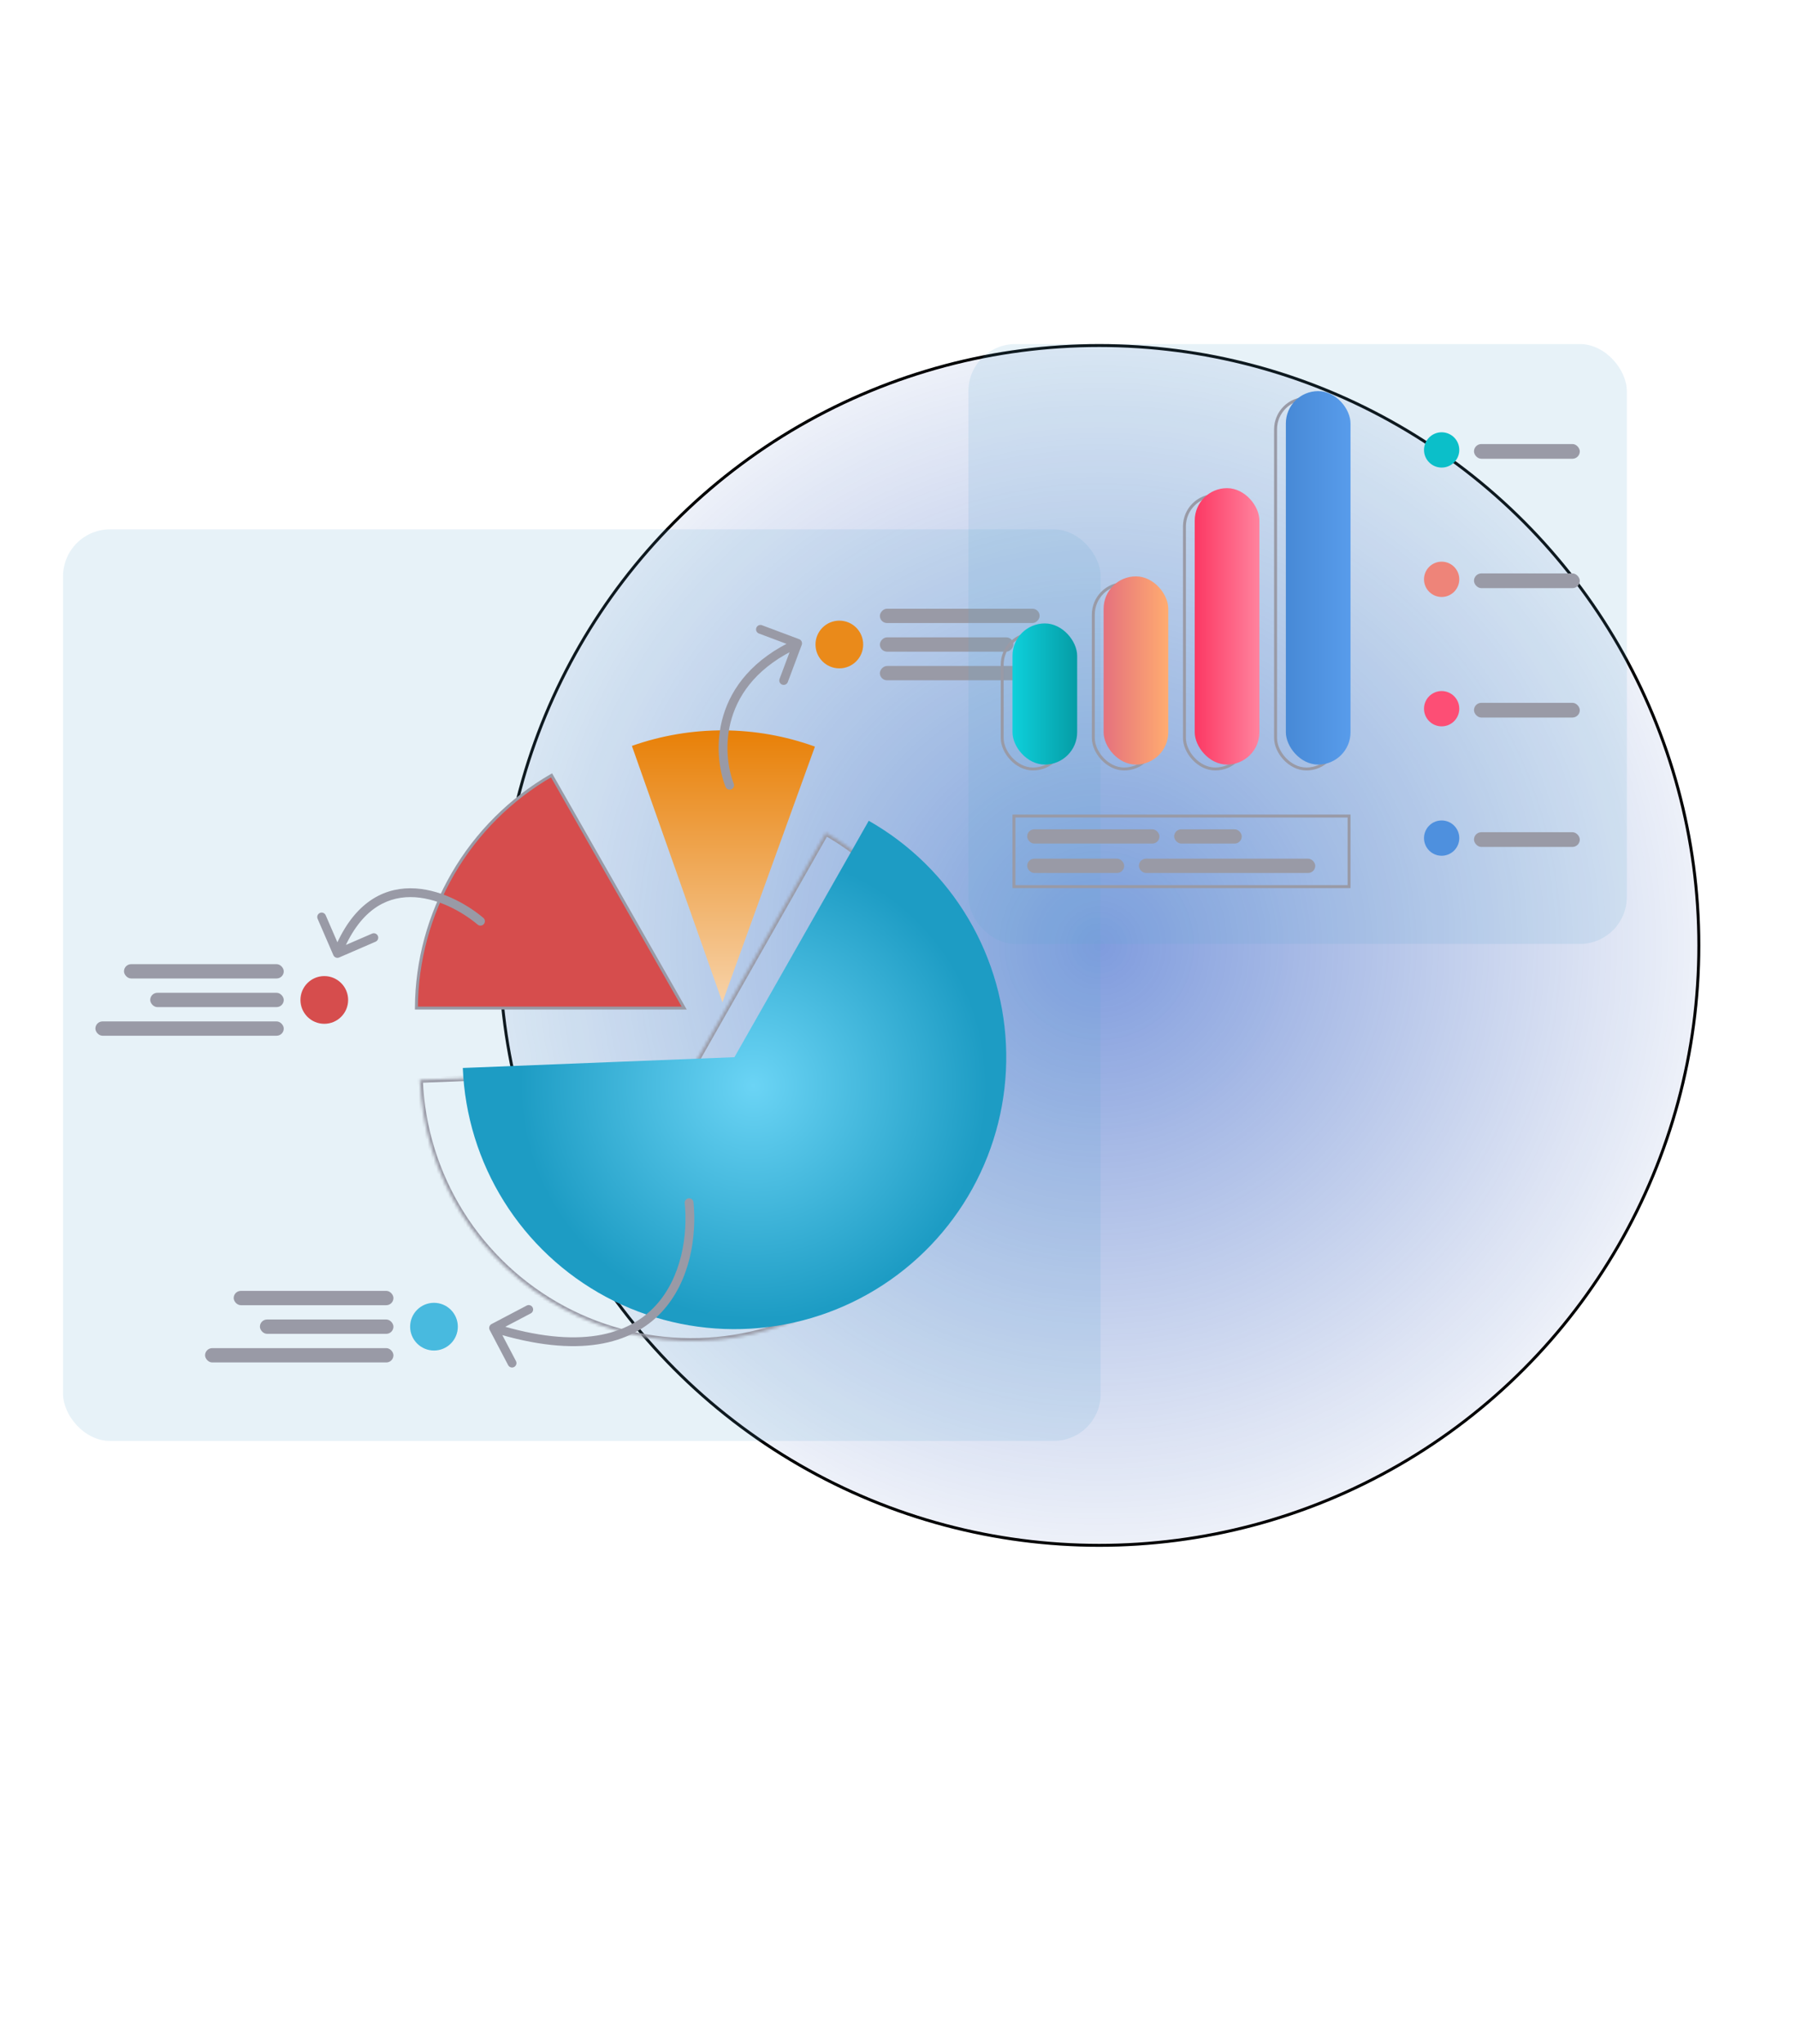 <svg width="611" height="695" viewBox="0 0 611 695" fill="none" xmlns="http://www.w3.org/2000/svg">
<g filter="url(#filter0_f_36_544)">
<circle cx="373.949" cy="321.5" r="204.5" fill="url(#paint0_radial_36_544)" fill-opacity="0.5"/>
<circle cx="373.949" cy="321.5" r="204" stroke="black"/>
</g>
<g filter="url(#filter1_b_36_544)">
<rect x="21.449" y="180" width="353" height="310" rx="16" fill="#61A9D1" fill-opacity="0.15"/>
</g>
<mask id="path-4-inside-1_36_544" fill="white">
<path d="M280.946 283.165C294.947 291.122 306.628 302.598 314.831 316.457C323.034 330.315 327.476 346.076 327.717 362.178C327.959 378.281 323.99 394.168 316.206 408.265C308.421 422.363 297.09 434.184 283.333 442.557C269.577 450.931 253.872 455.566 237.774 456.006C221.675 456.445 205.741 452.673 191.548 445.062C177.356 437.452 165.396 426.267 156.854 412.615C148.312 398.962 143.483 383.316 142.846 367.224L235.251 363.563L280.946 283.165Z"/>
</mask>
<path d="M280.946 283.165C294.947 291.122 306.628 302.598 314.831 316.457C323.034 330.315 327.476 346.076 327.717 362.178C327.959 378.281 323.99 394.168 316.206 408.265C308.421 422.363 297.09 434.184 283.333 442.557C269.577 450.931 253.872 455.566 237.774 456.006C221.675 456.445 205.741 452.673 191.548 445.062C177.356 437.452 165.396 426.267 156.854 412.615C148.312 398.962 143.483 383.316 142.846 367.224L235.251 363.563L280.946 283.165Z" stroke="#999AA6" stroke-width="2" mask="url(#path-4-inside-1_36_544)"/>
<g filter="url(#filter2_ii_36_544)">
<path d="M295.548 279.108C309.549 287.066 321.229 298.542 329.432 312.4C337.636 326.259 342.078 342.019 342.319 358.122C342.56 374.224 338.592 390.111 330.807 404.209C323.023 418.307 311.691 430.127 297.935 438.501C284.178 446.874 268.474 451.51 252.375 451.949C236.277 452.389 220.343 448.616 206.15 441.006C191.957 433.395 179.998 422.21 171.456 408.558C162.914 394.906 158.085 379.259 157.447 363.167L249.852 359.506L295.548 279.108Z" fill="url(#paint1_radial_36_544)"/>
</g>
<g filter="url(#filter3_ii_36_544)">
<path d="M214.971 253.65C235.131 246.53 257.136 246.615 277.24 253.891L245.768 340.848L214.971 253.65Z" fill="url(#paint2_linear_36_544)"/>
</g>
<path d="M141.652 342.806C141.739 326.75 146.028 310.993 154.096 297.105C162.164 283.216 173.727 271.685 187.631 263.656L232.767 342.806L141.652 342.806Z" fill="#D64D4D" stroke="#999AA6"/>
<path d="M162.494 314.414C163.127 314.948 164.074 314.866 164.607 314.232C165.14 313.598 165.059 312.652 164.425 312.119L162.494 314.414ZM113.411 324.814C113.74 325.574 114.623 325.923 115.383 325.594L127.772 320.232C128.532 319.903 128.882 319.02 128.553 318.259C128.224 317.499 127.341 317.15 126.581 317.479L115.568 322.245L110.801 311.233C110.472 310.472 109.589 310.123 108.829 310.452C108.068 310.781 107.719 311.664 108.048 312.424L113.411 324.814ZM164.425 312.119C158.739 307.334 149.321 302.052 139.588 302.063C134.679 302.068 129.695 303.423 125.133 306.855C120.584 310.276 116.549 315.691 113.392 323.666L116.182 324.77C119.19 317.169 122.936 312.262 126.937 309.252C130.925 306.252 135.259 305.067 139.591 305.063C148.341 305.053 157.093 309.87 162.494 314.414L164.425 312.119Z" fill="#999AA6"/>
<circle cx="110.325" cy="340.038" r="8.112" fill="#D64D4D"/>
<rect x="42.184" y="327.869" width="54.351" height="4.867" rx="2.434" fill="#999AA6"/>
<rect x="51.106" y="337.604" width="45.427" height="4.867" rx="2.434" fill="#999AA6"/>
<rect x="32.449" y="347.338" width="64.085" height="4.867" rx="2.434" fill="#999AA6"/>
<circle cx="8.112" cy="8.112" r="8.112" transform="matrix(-1 0 0 1 293.656 211.057)" fill="#EA8A1A"/>
<rect width="54.351" height="4.867" rx="2.434" transform="matrix(-1 0 0 1 353.686 207)" fill="#999AA6"/>
<rect width="45.427" height="4.867" rx="2.434" transform="matrix(-1 0 0 1 344.763 216.735)" fill="#999AA6"/>
<rect width="64.085" height="4.867" rx="2.434" transform="matrix(-1 0 0 1 363.42 226.469)" fill="#999AA6"/>
<circle cx="147.64" cy="451.141" r="8.112" fill="#48BADF"/>
<rect x="79.499" y="438.973" width="54.351" height="4.867" rx="2.434" fill="#999AA6"/>
<rect x="88.422" y="448.707" width="45.427" height="4.867" rx="2.434" fill="#999AA6"/>
<rect x="69.765" y="458.442" width="64.085" height="4.867" rx="2.434" fill="#999AA6"/>
<path d="M235.931 408.842C235.849 408.018 235.115 407.416 234.29 407.498C233.466 407.58 232.864 408.314 232.946 409.139L235.931 408.842ZM167.222 450.251C166.489 450.636 166.207 451.543 166.592 452.276L172.871 464.227C173.257 464.96 174.163 465.242 174.897 464.857C175.63 464.472 175.912 463.565 175.527 462.832L169.945 452.209L180.568 446.627C181.302 446.242 181.584 445.335 181.199 444.601C180.813 443.868 179.906 443.586 179.173 443.971L167.222 450.251ZM232.946 409.139C234.006 419.802 231.983 434.479 222.801 444.233C213.744 453.854 197.266 459.137 168.366 450.146L167.474 453.011C196.981 462.19 214.843 457.063 224.985 446.289C235.002 435.648 237.035 419.945 235.931 408.842L232.946 409.139Z" fill="#999AA6"/>
<path d="M246.834 267.576C247.136 268.347 248.007 268.727 248.778 268.425C249.549 268.122 249.929 267.252 249.626 266.48L246.834 267.576ZM272.754 219.288C273.045 218.513 272.652 217.648 271.876 217.357L259.235 212.617C258.46 212.326 257.595 212.719 257.304 213.495C257.013 214.271 257.406 215.135 258.182 215.426L269.418 219.64L265.204 230.875C264.914 231.651 265.307 232.516 266.082 232.807C266.858 233.098 267.723 232.705 268.013 231.929L272.754 219.288ZM249.626 266.48C247.634 261.405 246.323 252.93 248.947 244.188C251.55 235.515 258.066 226.447 271.97 220.127L270.728 217.396C256.078 224.055 248.939 233.781 246.073 243.326C243.228 252.803 244.634 261.971 246.834 267.576L249.626 266.48Z" fill="#999AA6"/>
<g filter="url(#filter4_b_36_544)">
<rect x="329.449" y="117" width="224" height="204" rx="16" fill="#61A9D1" fill-opacity="0.15"/>
</g>
<circle cx="6" cy="6" r="6" transform="matrix(-1 0 0 1 496.449 147)" fill="#0BBFC9"/>
<rect x="501.449" y="151" width="36" height="5" rx="2.5" fill="#999AA6"/>
<circle cx="6" cy="6" r="6" transform="matrix(-1 0 0 1 496.449 191)" fill="#EE8479"/>
<rect x="501.449" y="195" width="36" height="5" rx="2.5" fill="#999AA6"/>
<circle cx="6" cy="6" r="6" transform="matrix(-1 0 0 1 496.449 235)" fill="#FD4E75"/>
<rect x="501.449" y="239" width="36" height="5" rx="2.5" fill="#999AA6"/>
<circle cx="6" cy="6" r="6" transform="matrix(-1 0 0 1 496.449 279)" fill="#4E90DE"/>
<rect x="501.449" y="283" width="36" height="5" rx="2.5" fill="#999AA6"/>
<rect x="340.949" y="215.5" width="21" height="46" rx="10.5" stroke="#999AA6"/>
<rect x="402.949" y="168.5" width="21" height="93" rx="10.5" stroke="#999AA6"/>
<rect x="371.949" y="198.5" width="21" height="63" rx="10.5" stroke="#999AA6"/>
<rect x="433.949" y="135.5" width="21" height="126" rx="10.5" stroke="#999AA6"/>
<rect x="344.449" y="212" width="22" height="48" rx="11" fill="url(#paint3_linear_36_544)"/>
<rect x="406.449" y="166" width="22" height="94" rx="11" fill="url(#paint4_linear_36_544)"/>
<rect x="375.449" y="196" width="22" height="64" rx="11" fill="url(#paint5_linear_36_544)"/>
<rect x="437.449" y="133" width="22" height="127" rx="11" fill="url(#paint6_linear_36_544)"/>
<rect x="344.949" y="277.5" width="114" height="24" stroke="#999AA6"/>
<rect x="349.449" y="282" width="45" height="4.867" rx="2.434" fill="#999AA6"/>
<rect x="349.449" y="292" width="33" height="4.867" rx="2.434" fill="#999AA6"/>
<rect x="387.449" y="292" width="60" height="4.867" rx="2.434" fill="#999AA6"/>
<rect x="399.449" y="282" width="23" height="4.867" rx="2.434" fill="#999AA6"/>
<defs>
<filter id="filter0_f_36_544" x="0.449" y="-52" width="747" height="747" filterUnits="userSpaceOnUse" color-interpolation-filters="sRGB">
<feFlood flood-opacity="0" result="BackgroundImageFix"/>
<feBlend mode="normal" in="SourceGraphic" in2="BackgroundImageFix" result="shape"/>
<feGaussianBlur stdDeviation="84.5" result="effect1_foregroundBlur_36_544"/>
</filter>
<filter id="filter1_b_36_544" x="17.449" y="176" width="361" height="318" filterUnits="userSpaceOnUse" color-interpolation-filters="sRGB">
<feFlood flood-opacity="0" result="BackgroundImageFix"/>
<feGaussianBlur in="BackgroundImageFix" stdDeviation="2"/>
<feComposite in2="SourceAlpha" operator="in" result="effect1_backgroundBlur_36_544"/>
<feBlend mode="normal" in="SourceGraphic" in2="effect1_backgroundBlur_36_544" result="shape"/>
</filter>
<filter id="filter2_ii_36_544" x="157.447" y="277.108" width="184.882" height="176.876" filterUnits="userSpaceOnUse" color-interpolation-filters="sRGB">
<feFlood flood-opacity="0" result="BackgroundImageFix"/>
<feBlend mode="normal" in="SourceGraphic" in2="BackgroundImageFix" result="shape"/>
<feColorMatrix in="SourceAlpha" type="matrix" values="0 0 0 0 0 0 0 0 0 0 0 0 0 0 0 0 0 0 127 0" result="hardAlpha"/>
<feOffset dy="2"/>
<feGaussianBlur stdDeviation="4"/>
<feComposite in2="hardAlpha" operator="arithmetic" k2="-1" k3="1"/>
<feColorMatrix type="matrix" values="0 0 0 0 1 0 0 0 0 1 0 0 0 0 1 0 0 0 0.75 0"/>
<feBlend mode="normal" in2="shape" result="effect1_innerShadow_36_544"/>
<feColorMatrix in="SourceAlpha" type="matrix" values="0 0 0 0 0 0 0 0 0 0 0 0 0 0 0 0 0 0 127 0" result="hardAlpha"/>
<feOffset dy="-2"/>
<feGaussianBlur stdDeviation="4"/>
<feComposite in2="hardAlpha" operator="arithmetic" k2="-1" k3="1"/>
<feColorMatrix type="matrix" values="0 0 0 0 0 0 0 0 0 0 0 0 0 0 0 0 0 0 0.4 0"/>
<feBlend mode="normal" in2="effect1_innerShadow_36_544" result="effect2_innerShadow_36_544"/>
</filter>
<filter id="filter3_ii_36_544" x="214.971" y="246.371" width="62.27" height="96.477" filterUnits="userSpaceOnUse" color-interpolation-filters="sRGB">
<feFlood flood-opacity="0" result="BackgroundImageFix"/>
<feBlend mode="normal" in="SourceGraphic" in2="BackgroundImageFix" result="shape"/>
<feColorMatrix in="SourceAlpha" type="matrix" values="0 0 0 0 0 0 0 0 0 0 0 0 0 0 0 0 0 0 127 0" result="hardAlpha"/>
<feOffset dy="-2"/>
<feGaussianBlur stdDeviation="4"/>
<feComposite in2="hardAlpha" operator="arithmetic" k2="-1" k3="1"/>
<feColorMatrix type="matrix" values="0 0 0 0 0 0 0 0 0 0 0 0 0 0 0 0 0 0 0.4 0"/>
<feBlend mode="normal" in2="shape" result="effect1_innerShadow_36_544"/>
<feColorMatrix in="SourceAlpha" type="matrix" values="0 0 0 0 0 0 0 0 0 0 0 0 0 0 0 0 0 0 127 0" result="hardAlpha"/>
<feOffset dy="2"/>
<feGaussianBlur stdDeviation="4"/>
<feComposite in2="hardAlpha" operator="arithmetic" k2="-1" k3="1"/>
<feColorMatrix type="matrix" values="0 0 0 0 1 0 0 0 0 1 0 0 0 0 1 0 0 0 0.45 0"/>
<feBlend mode="normal" in2="effect1_innerShadow_36_544" result="effect2_innerShadow_36_544"/>
</filter>
<filter id="filter4_b_36_544" x="325.449" y="113" width="232" height="212" filterUnits="userSpaceOnUse" color-interpolation-filters="sRGB">
<feFlood flood-opacity="0" result="BackgroundImageFix"/>
<feGaussianBlur in="BackgroundImageFix" stdDeviation="2"/>
<feComposite in2="SourceAlpha" operator="in" result="effect1_backgroundBlur_36_544"/>
<feBlend mode="normal" in="SourceGraphic" in2="effect1_backgroundBlur_36_544" result="shape"/>
</filter>
<radialGradient id="paint0_radial_36_544" cx="0" cy="0" r="1" gradientUnits="userSpaceOnUse" gradientTransform="translate(373.949 321.5) rotate(90) scale(204.5)">
<stop stop-color="#0039BD"/>
<stop offset="1" stop-color="#1644B0" stop-opacity="0.15"/>
</radialGradient>
<radialGradient id="paint1_radial_36_544" cx="0" cy="0" r="1" gradientUnits="userSpaceOnUse" gradientTransform="translate(256.342 369.241) rotate(63.958) scale(79.452)">
<stop stop-color="#6BD4F5"/>
<stop offset="1" stop-color="#1D9CC4"/>
</radialGradient>
<linearGradient id="paint2_linear_36_544" x1="246.106" y1="248.371" x2="246.106" y2="340.848" gradientUnits="userSpaceOnUse">
<stop stop-color="#E88007"/>
<stop offset="1" stop-color="#F7D2A8"/>
</linearGradient>
<linearGradient id="paint3_linear_36_544" x1="344.449" y1="236.615" x2="366.449" y2="236.615" gradientUnits="userSpaceOnUse">
<stop stop-color="#0ED0DB"/>
<stop offset="1" stop-color="#059CA5"/>
</linearGradient>
<linearGradient id="paint4_linear_36_544" x1="406.449" y1="213" x2="428.449" y2="213" gradientUnits="userSpaceOnUse">
<stop stop-color="#FC3863"/>
<stop offset="1" stop-color="#FF839E"/>
</linearGradient>
<linearGradient id="paint5_linear_36_544" x1="375.449" y1="215.925" x2="397.449" y2="215.925" gradientUnits="userSpaceOnUse">
<stop stop-color="#E5717D"/>
<stop offset="1" stop-color="#FFAC70"/>
</linearGradient>
<linearGradient id="paint6_linear_36_544" x1="437.449" y1="189.243" x2="459.449" y2="189.243" gradientUnits="userSpaceOnUse">
<stop stop-color="#4789D6"/>
<stop offset="1" stop-color="#589CEB"/>
</linearGradient>
</defs>
</svg>
